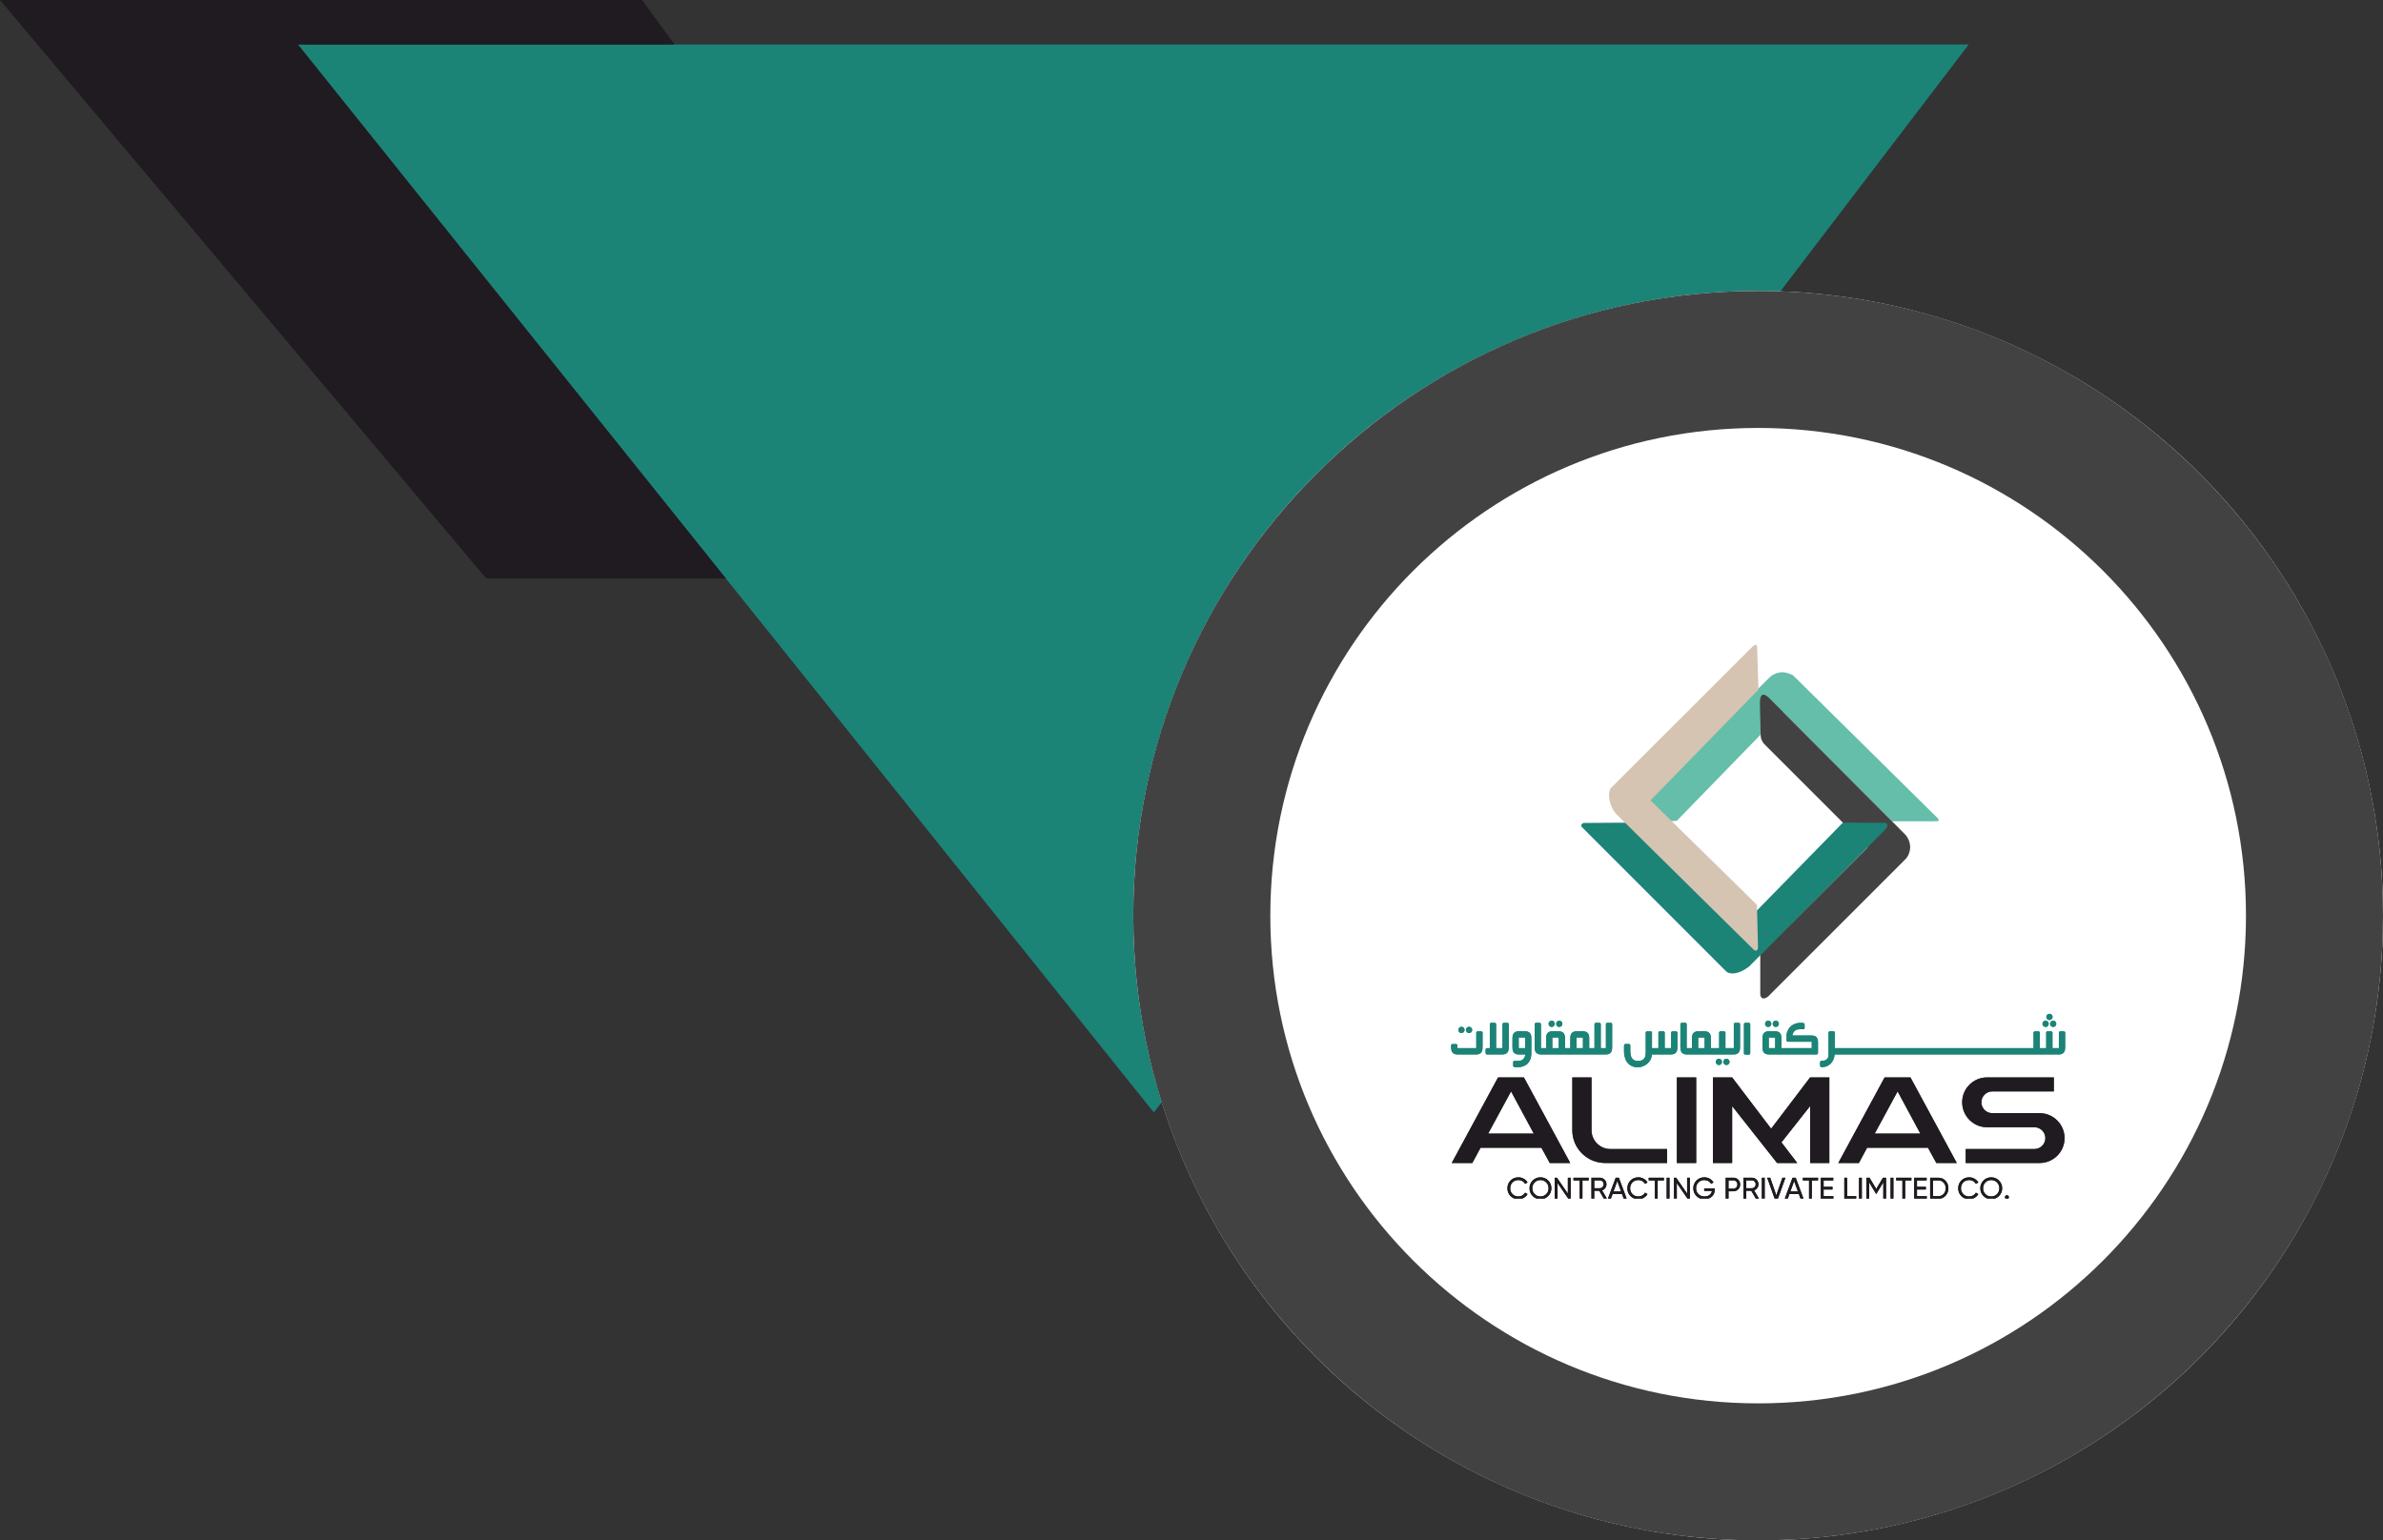 <svg xmlns="http://www.w3.org/2000/svg" width="696" height="450" viewBox="0 0 696 450" fill="none"><rect x="0" y="0" width="696" height="450" fill="#333333" stroke="none"/><path d="M575 13H87L337 325L575 13Z" fill="#1C8377"></path><path d="M187.5 0H0L142 169H212L87 13H197L187.5 0Z" fill="#1F1B20"></path><circle cx="513.5" cy="267.5" r="182.5" fill="white"></circle><path d="M696 267.5C696 368.292 614.292 450 513.5 450C412.708 450 331 368.292 331 267.5C331 166.708 412.708 85 513.5 85C614.292 85 696 166.708 696 267.5ZM371.02 267.5C371.02 346.189 434.811 409.98 513.5 409.98C592.189 409.98 655.98 346.189 655.98 267.5C655.98 188.811 592.189 125.02 513.5 125.02C434.811 125.02 371.02 188.811 371.02 267.5Z" fill="#434242"></path><g clip-path="url(#clip0_8936_11723)"><path fill-rule="evenodd" clip-rule="evenodd" d="M477.029 237.564L517.03 197.7C520.195 195.283 522.613 196.869 523.66 197.252L566.029 239.111C566.365 239.414 566.275 239.922 565.843 239.915L552.599 239.931L520.712 207.931L489.73 239.808L476.914 240.345C475.949 240.188 476.104 238.575 477.029 237.564L477.029 237.564Z" fill="#64BEA9"></path><path fill-rule="evenodd" clip-rule="evenodd" d="M514.024 206.18L514.235 214.561C514.192 215.913 514.823 216.928 515.42 217.506L545.486 247.572L514.119 278.85V290.565C514.443 292.567 516.264 291.464 516.959 290.565L556.599 250.925C557.571 249.928 558.952 246.987 556.599 243.944L516.645 203.849C515.43 202.733 513.857 201.823 514.024 206.18H514.024Z" fill="#434242"></path><path fill-rule="evenodd" clip-rule="evenodd" d="M550.629 242.333L510.823 282.392C507.67 284.825 505.067 284.667 504.195 283.817L462.006 241.606C461.431 241.008 462.259 240.407 462.689 240.412L475.047 240.336L507.091 272.179L538.241 240.326L550.579 240.389C551.446 240.541 551.465 241.402 550.629 242.333L550.629 242.333Z" fill="#1C8377"></path><path fill-rule="evenodd" clip-rule="evenodd" d="M512.006 277.245L471.89 237.655C469.426 234.525 469.738 230.961 470.515 230.202L511.754 189.003C512.477 188.218 513.244 188.131 513.194 189.014L513.595 201.47L482.065 233.822L513.149 264.334L513.446 276.545C513.515 277.571 512.913 278.232 512.005 277.245L512.006 277.245Z" fill="#D5C4B1"></path><path d="M437.534 314.754L424.003 339.756H430.027L432.42 335.303H450.201L452.636 339.756H458.619L445.088 314.754H437.534H437.534ZM434.647 331.172L441.332 318.838L447.975 331.172H434.647ZM459.22 314.754V330.184C459.22 335.464 463.512 339.756 468.792 339.756H486.9V335.672H470.316C467.304 335.672 464.833 333.195 464.833 330.184V314.754H459.22L459.22 314.754ZM495.407 339.756V314.754H489.757V339.756H495.407ZM534.29 314.754H528.677L517.295 329.731L505.907 314.754H500.294V339.756H505.907V323.13L519.028 339.756H524.926L520.307 333.731L528.677 323.13V339.756H534.29V314.754ZM550.434 314.754L536.903 339.756H542.928L545.321 335.303H563.102L565.537 339.756H571.519L557.988 314.754H550.434H550.434ZM547.547 331.172L554.232 318.838L560.876 331.172H547.547ZM581.871 325.195C580.139 325.195 578.698 323.79 578.698 322.017C578.698 320.284 580.139 318.838 581.871 318.838H599.86V314.754H580.347C576.341 314.754 573.085 318.01 573.085 322.016C573.085 326.017 576.341 329.314 580.347 329.314H594.205C595.943 329.314 597.384 330.719 597.384 332.493C597.384 334.226 595.943 335.672 594.205 335.672H574.115V339.756H595.735C599.741 339.756 602.997 336.5 602.997 332.493C602.997 328.493 599.741 325.195 595.735 325.195H581.871H581.871Z" fill="#434242"></path><path d="M425.653 306.212H431.172V301.689C431.172 301.586 431.211 301.494 431.291 301.415C431.37 301.336 431.464 301.296 431.573 301.296H432.621C432.729 301.296 432.824 301.336 432.9 301.415C432.977 301.494 433.016 301.586 433.016 301.689L433.008 306.012C433.008 306.373 432.969 306.678 432.89 306.934C432.808 307.189 432.692 307.398 432.537 307.563C432.384 307.727 432.192 307.848 431.965 307.925C431.741 308.003 431.48 308.04 431.188 308.04H425.653C425.361 308.04 425.1 308.003 424.874 307.925C424.647 307.848 424.457 307.727 424.302 307.563C424.149 307.398 424.03 307.189 423.951 306.934C423.873 306.678 423.833 306.373 423.833 306.012V305.393C423.833 305.29 423.87 305.2 423.944 305.124C424.017 305.048 424.11 305.008 424.218 305.008H425.269C425.377 305.008 425.466 305.048 425.54 305.124C425.617 305.2 425.653 305.29 425.653 305.393V306.212H425.653ZM429.984 300.88C429.984 301.001 429.958 301.12 429.91 301.233C429.86 301.346 429.795 301.444 429.71 301.528C429.623 301.61 429.526 301.676 429.415 301.723C429.304 301.773 429.186 301.797 429.057 301.797C428.933 301.797 428.817 301.773 428.707 301.723C428.596 301.675 428.501 301.61 428.42 301.528C428.34 301.444 428.277 301.346 428.227 301.233C428.177 301.12 428.153 301.001 428.153 300.88C428.153 300.756 428.177 300.638 428.227 300.524C428.277 300.411 428.34 300.314 428.42 300.23C428.501 300.148 428.596 300.082 428.707 300.034C428.817 299.984 428.933 299.961 429.057 299.961C429.186 299.961 429.304 299.984 429.415 300.034C429.526 300.082 429.623 300.148 429.71 300.23C429.795 300.314 429.86 300.411 429.91 300.524C429.958 300.638 429.984 300.756 429.984 300.88ZM427.761 300.88C427.761 301.001 427.737 301.12 427.687 301.233C427.637 301.346 427.574 301.444 427.489 301.528C427.408 301.61 427.31 301.676 427.2 301.723C427.089 301.773 426.971 301.797 426.841 301.797C426.718 301.797 426.602 301.773 426.491 301.723C426.381 301.675 426.283 301.61 426.201 301.528C426.12 301.444 426.054 301.346 426.004 301.233C425.956 301.12 425.93 301.001 425.93 300.88C425.93 300.756 425.957 300.638 426.004 300.524C426.054 300.411 426.12 300.314 426.201 300.23C426.283 300.148 426.381 300.082 426.491 300.034C426.602 299.984 426.718 299.961 426.841 299.961C426.971 299.961 427.089 299.984 427.2 300.034C427.31 300.082 427.408 300.148 427.489 300.23C427.574 300.314 427.637 300.411 427.687 300.524C427.737 300.638 427.761 300.756 427.761 300.88ZM438.827 306.212V299.212C438.827 299.105 438.864 299.012 438.938 298.933C439.014 298.857 439.106 298.817 439.22 298.817H440.271C440.379 298.817 440.471 298.857 440.548 298.933C440.626 299.012 440.663 299.105 440.663 299.212V306.012C440.653 306.731 440.495 307.25 440.187 307.566C439.876 307.882 439.428 308.04 438.835 308.04H434.289C434.186 308.04 434.096 308.003 434.015 307.924C433.935 307.848 433.896 307.755 433.896 307.648V306.597C433.896 306.494 433.935 306.404 434.015 306.328C434.096 306.251 434.186 306.212 434.289 306.212H435.132V299.212C435.132 299.104 435.168 299.012 435.247 298.933C435.324 298.857 435.416 298.817 435.524 298.817H436.567C436.675 298.817 436.767 298.857 436.847 298.933C436.928 299.012 436.968 299.104 436.968 299.212V306.212H438.827L438.827 306.212ZM442.379 311.747C442.26 311.736 442.157 311.694 442.073 311.623C441.989 311.549 441.947 311.459 441.947 311.351V310.311C441.947 310.203 441.983 310.108 442.062 310.029C442.139 309.947 442.231 309.908 442.339 309.908H442.524C442.587 309.908 442.653 309.913 442.726 309.924C442.808 309.929 442.89 309.932 442.971 309.932H443.227C443.474 309.932 443.719 309.91 443.965 309.871C444.209 309.829 444.436 309.742 444.644 309.607C444.852 309.473 445.034 309.283 445.187 309.036C445.342 308.788 445.456 308.456 445.527 308.04H443.567C443.274 308.04 443.013 308.003 442.787 307.924C442.561 307.848 442.371 307.727 442.215 307.563C442.062 307.398 441.944 307.189 441.865 306.934C441.786 306.678 441.746 306.373 441.746 306.012V303.303C441.746 302.587 441.902 302.071 442.213 301.755C442.524 301.438 442.974 301.28 443.567 301.28H445.442C446.027 301.28 446.48 301.436 446.799 301.752C447.11 302.065 447.263 302.571 447.263 303.272V303.303C447.263 304.049 447.263 304.792 447.26 305.532C447.258 306.272 447.255 307.018 447.255 307.763C447.255 308.412 447.157 308.986 446.962 309.484C446.767 309.984 446.491 310.403 446.138 310.745C445.782 311.088 445.35 311.346 444.844 311.522C444.336 311.696 443.769 311.783 443.143 311.783C443.024 311.783 442.903 311.781 442.779 311.776C442.655 311.77 442.524 311.76 442.386 311.746H442.379V311.747ZM443.567 306.212H445.434V303.101H443.567V306.212ZM450.058 306.212H450.854V308.04H450.058C449.766 308.04 449.505 308.003 449.278 307.924C449.051 307.848 448.862 307.727 448.704 307.563C448.548 307.398 448.43 307.189 448.348 306.934C448.269 306.678 448.23 306.373 448.23 306.012V299.212C448.23 299.105 448.269 299.012 448.346 298.933C448.422 298.857 448.514 298.817 448.622 298.817H449.665C449.773 298.817 449.866 298.857 449.942 298.933C450.021 299.012 450.058 299.105 450.058 299.212V306.212H450.058ZM457.089 306.212H457.914V308.04H450.753V306.212H451.562V303.304C451.562 302.587 451.72 302.071 452.034 301.755C452.347 301.439 452.798 301.281 453.385 301.281H455.261C455.851 301.281 456.304 301.439 456.617 301.755C456.931 302.071 457.089 302.587 457.089 303.304V306.212ZM455.261 306.212L455.253 303.101H453.385V306.212H455.261ZM454.109 299.097C454.109 299.22 454.086 299.339 454.036 299.452C453.988 299.566 453.922 299.663 453.838 299.744C453.757 299.826 453.662 299.892 453.551 299.942C453.44 299.989 453.322 300.013 453.198 300.013C453.074 300.013 452.958 299.989 452.848 299.942C452.737 299.892 452.639 299.826 452.558 299.744C452.476 299.663 452.411 299.566 452.36 299.452C452.313 299.339 452.289 299.22 452.289 299.097C452.289 298.973 452.313 298.854 452.36 298.741C452.411 298.628 452.476 298.53 452.558 298.449C452.639 298.364 452.737 298.301 452.848 298.251C452.958 298.201 453.074 298.177 453.198 298.177C453.322 298.177 453.44 298.201 453.551 298.251C453.662 298.301 453.756 298.364 453.838 298.449C453.922 298.53 453.988 298.628 454.036 298.741C454.086 298.854 454.109 298.973 454.109 299.097ZM456.333 299.097C456.333 299.22 456.306 299.339 456.259 299.452C456.209 299.566 456.143 299.663 456.062 299.744C455.98 299.826 455.883 299.892 455.769 299.942C455.656 299.989 455.538 300.013 455.414 300.013C455.29 300.013 455.174 299.989 455.063 299.942C454.952 299.892 454.855 299.826 454.773 299.744C454.692 299.663 454.626 299.566 454.576 299.452C454.528 299.339 454.502 299.22 454.502 299.097C454.502 298.973 454.528 298.854 454.576 298.741C454.626 298.628 454.692 298.53 454.773 298.449C454.855 298.364 454.952 298.301 455.063 298.251C455.174 298.201 455.29 298.177 455.414 298.177C455.538 298.177 455.656 298.201 455.769 298.251C455.883 298.301 455.98 298.364 456.062 298.449C456.143 298.53 456.209 298.628 456.259 298.741C456.307 298.854 456.333 298.973 456.333 299.097ZM462.328 306.212L462.32 303.101H460.453V306.212H462.328ZM464.159 306.212H464.976V308.04H457.821V306.212H458.633V303.304C458.633 302.587 458.788 302.071 459.104 301.755C459.417 301.439 459.868 301.281 460.453 301.281H462.328C462.916 301.281 463.366 301.439 463.682 301.755C463.999 302.071 464.159 302.587 464.159 303.304V306.212ZM465.7 306.212V299.212C465.7 299.105 465.74 299.012 465.816 298.933C465.893 298.857 465.988 298.817 466.096 298.817H467.144C467.247 298.817 467.339 298.857 467.418 298.933C467.497 299.012 467.536 299.105 467.536 299.212V306.212H468.316V308.04H464.905V306.212H465.7ZM469.035 306.212V299.212C469.035 299.105 469.075 299.012 469.151 298.933C469.23 298.857 469.323 298.817 469.431 298.817H470.479C470.587 298.817 470.676 298.857 470.75 298.933C470.821 299.012 470.858 299.105 470.858 299.212V306.012C470.858 306.373 470.819 306.678 470.737 306.934C470.658 307.189 470.542 307.398 470.387 307.563C470.231 307.727 470.042 307.848 469.815 307.924C469.589 308.003 469.331 308.04 469.036 308.04H468.24V306.212H469.036H469.035ZM486.211 306.212H488.079V301.689C488.079 301.586 488.119 301.494 488.197 301.415C488.277 301.336 488.369 301.296 488.471 301.296H489.52C489.631 301.296 489.723 301.336 489.802 301.415C489.884 301.494 489.923 301.586 489.923 301.689V306.012C489.923 306.373 489.881 306.678 489.799 306.934C489.718 307.189 489.596 307.398 489.441 307.563C489.283 307.727 489.091 307.848 488.861 307.925C488.633 308.003 488.372 308.04 488.079 308.04H482.476C482.449 308.57 482.321 309.065 482.086 309.523C481.852 309.982 481.543 310.377 481.159 310.714C480.777 311.052 480.337 311.317 479.839 311.515C479.344 311.71 478.819 311.807 478.269 311.807C477.555 311.781 476.943 311.633 476.441 311.359C475.935 311.088 475.524 310.73 475.208 310.287C474.892 309.845 474.665 309.333 474.525 308.759C474.391 308.225 474.325 307.658 474.325 307.06V306.699C474.325 306.597 474.325 306.447 474.328 306.251C474.331 306.054 474.333 305.769 474.333 305.393C474.333 305.285 474.37 305.192 474.444 305.116C474.52 305.04 474.61 305 474.718 305H475.769C475.877 305 475.969 305.04 476.045 305.116C476.125 305.192 476.162 305.285 476.162 305.393V306.915C476.162 307.137 476.169 307.363 476.185 307.6C476.201 307.837 476.235 308.069 476.291 308.295C476.343 308.522 476.422 308.736 476.525 308.941C476.628 309.144 476.765 309.32 476.938 309.473C477.11 309.623 477.323 309.745 477.574 309.832C477.827 309.918 478.127 309.963 478.477 309.963C478.946 309.958 479.323 309.879 479.613 309.724C479.9 309.568 480.123 309.373 480.279 309.133C480.437 308.893 480.54 308.627 480.592 308.338C480.642 308.048 480.669 307.763 480.669 307.484L480.661 301.689C480.661 301.586 480.698 301.494 480.774 301.414C480.848 301.336 480.94 301.296 481.048 301.296H482.112C482.215 301.296 482.305 301.333 482.384 301.412C482.455 301.488 482.492 301.575 482.492 301.673V306.212H484.373V301.689C484.373 301.586 484.412 301.494 484.489 301.414C484.568 301.336 484.66 301.296 484.768 301.296H485.816C485.925 301.296 486.016 301.336 486.096 301.414C486.172 301.494 486.212 301.586 486.212 301.689V306.212L486.211 306.212ZM492.623 306.212H493.419V308.04H492.623C492.331 308.04 492.07 308.003 491.844 307.924C491.617 307.848 491.427 307.727 491.269 307.563C491.114 307.398 490.995 307.189 490.914 306.934C490.835 306.678 490.795 306.373 490.795 306.012V299.212C490.795 299.105 490.835 299.012 490.911 298.933C490.987 298.857 491.08 298.817 491.188 298.817H492.231C492.339 298.817 492.431 298.857 492.508 298.933C492.586 299.012 492.623 299.105 492.623 299.212V306.212H492.623ZM497.863 306.212L497.855 303.101H495.988V306.212H497.863ZM499.694 306.212H500.511V308.04H493.356V306.212H494.167V303.304C494.167 302.587 494.323 302.071 494.639 301.755C494.952 301.439 495.403 301.281 495.988 301.281H497.863C498.451 301.281 498.901 301.439 499.217 301.755C499.533 302.071 499.694 302.587 499.694 303.304V306.212ZM502.942 310.211C502.942 310.337 502.916 310.458 502.868 310.569C502.818 310.68 502.753 310.777 502.671 310.862C502.589 310.946 502.492 311.014 502.381 311.062C502.271 311.112 502.155 311.135 502.031 311.135C501.907 311.135 501.791 311.112 501.68 311.062C501.57 311.014 501.472 310.946 501.391 310.862C501.309 310.777 501.243 310.68 501.193 310.569C501.146 310.458 501.119 310.337 501.119 310.211C501.119 310.087 501.146 309.969 501.193 309.858C501.243 309.747 501.309 309.652 501.391 309.568C501.472 309.487 501.57 309.42 501.68 309.373C501.791 309.323 501.907 309.3 502.031 309.3C502.155 309.3 502.271 309.323 502.381 309.373C502.492 309.421 502.589 309.487 502.671 309.568C502.753 309.652 502.818 309.747 502.868 309.858C502.916 309.969 502.942 310.087 502.942 310.211ZM505.15 310.211C505.15 310.337 505.123 310.458 505.076 310.569C505.026 310.68 504.96 310.777 504.879 310.862C504.797 310.946 504.7 311.014 504.589 311.062C504.478 311.112 504.36 311.135 504.231 311.135C504.107 311.135 503.991 311.112 503.88 311.062C503.769 311.014 503.672 310.946 503.59 310.862C503.509 310.777 503.443 310.68 503.393 310.569C503.345 310.458 503.319 310.337 503.319 310.211C503.319 310.087 503.345 309.969 503.393 309.858C503.443 309.747 503.509 309.652 503.59 309.568C503.672 309.487 503.769 309.42 503.88 309.373C503.991 309.323 504.107 309.3 504.231 309.3C504.36 309.3 504.478 309.323 504.589 309.373C504.7 309.421 504.797 309.487 504.879 309.568C504.96 309.652 505.026 309.747 505.076 309.858C505.124 309.969 505.15 310.087 505.15 310.211ZM503.946 306.212H505.711V308.04H500.432V306.212H502.107V301.689C502.107 301.586 502.147 301.494 502.223 301.415C502.299 301.336 502.397 301.296 502.511 301.296H503.551C503.659 301.296 503.751 301.336 503.83 301.415C503.906 301.494 503.946 301.586 503.946 301.689V306.212H503.946ZM506.391 306.212V299.212C506.391 299.105 506.43 299.012 506.507 298.933C506.585 298.857 506.678 298.817 506.786 298.817H507.834C507.942 298.817 508.032 298.857 508.106 298.933C508.177 299.012 508.213 299.105 508.213 299.212V306.012C508.213 306.373 508.174 306.678 508.092 306.934C508.014 307.189 507.897 307.398 507.742 307.563C507.587 307.727 507.397 307.848 507.17 307.924C506.944 308.003 506.686 308.04 506.391 308.04H505.595V306.212H506.391H506.391ZM509.357 299.212C509.357 299.105 509.394 299.012 509.473 298.933C509.549 298.857 509.642 298.817 509.75 298.817H510.798C510.903 298.817 510.993 298.857 511.07 298.933C511.146 299.012 511.185 299.105 511.185 299.212V307.7C511.185 307.808 511.146 307.9 511.07 307.974C510.993 308.051 510.903 308.088 510.798 308.088H509.75C509.642 308.088 509.549 308.051 509.473 307.974C509.394 307.901 509.357 307.808 509.357 307.7V299.212ZM520.302 306.212H521.159V308.04H516.604C516.312 308.04 516.051 308.003 515.824 307.924C515.598 307.848 515.408 307.727 515.25 307.563C515.094 307.398 514.976 307.189 514.894 306.934C514.815 306.678 514.775 306.373 514.775 306.012V303.303C514.775 302.587 514.934 302.071 515.25 301.755C515.566 301.438 516.019 301.28 516.604 301.28H518.479C519.067 301.28 519.515 301.438 519.826 301.755C520.139 302.07 520.297 302.587 520.302 303.303V306.212V306.212ZM518.471 306.212V303.101H516.604V306.212H518.471ZM517.347 299.097C517.347 299.22 517.32 299.339 517.273 299.452C517.223 299.566 517.157 299.663 517.073 299.744C516.986 299.826 516.889 299.892 516.778 299.942C516.667 299.989 516.549 300.013 516.42 300.013C516.296 300.013 516.18 299.989 516.069 299.942C515.958 299.892 515.861 299.826 515.78 299.744C515.698 299.663 515.632 299.566 515.582 299.452C515.534 299.339 515.508 299.22 515.508 299.097C515.508 298.973 515.534 298.854 515.582 298.741C515.632 298.628 515.698 298.53 515.78 298.449C515.861 298.364 515.958 298.301 516.069 298.251C516.18 298.201 516.296 298.177 516.42 298.177C516.549 298.177 516.667 298.201 516.778 298.251C516.889 298.301 516.986 298.364 517.073 298.449C517.157 298.53 517.223 298.628 517.273 298.741C517.321 298.854 517.347 298.973 517.347 299.097ZM519.56 299.097C519.56 299.22 519.536 299.339 519.489 299.452C519.438 299.566 519.372 299.663 519.291 299.744C519.209 299.826 519.109 299.892 518.996 299.942C518.885 299.989 518.767 300.013 518.643 300.013C518.519 300.013 518.401 299.989 518.29 299.942C518.179 299.892 518.085 299.826 518.003 299.744C517.919 299.663 517.852 299.566 517.805 299.452C517.755 299.339 517.732 299.22 517.732 299.097C517.732 298.973 517.755 298.854 517.805 298.741C517.853 298.628 517.919 298.53 518.003 298.449C518.084 298.364 518.179 298.301 518.29 298.251C518.401 298.201 518.519 298.177 518.643 298.177C518.767 298.177 518.885 298.201 518.996 298.251C519.109 298.301 519.209 298.364 519.291 298.449C519.372 298.53 519.439 298.628 519.489 298.741C519.536 298.854 519.56 298.973 519.56 299.097ZM529.154 306.212V304.336H522.191C522.083 304.336 521.991 304.299 521.915 304.226C521.835 304.149 521.799 304.06 521.799 303.952V302.205C521.88 301.696 522.036 301.233 522.262 300.817C522.489 300.401 522.776 300.045 523.129 299.747C523.482 299.452 523.888 299.223 524.349 299.057C524.81 298.893 525.313 298.809 525.858 298.809C526.095 298.809 526.351 298.825 526.63 298.857C526.749 298.867 526.851 298.91 526.938 298.981C527.025 299.052 527.07 299.142 527.07 299.249V300.3C527.07 300.408 527.03 300.501 526.954 300.575C526.878 300.648 526.782 300.685 526.675 300.685C526.538 300.685 526.387 300.683 526.227 300.677C526.069 300.672 525.916 300.669 525.774 300.669C525.531 300.669 525.292 300.69 525.052 300.732C524.812 300.772 524.588 300.859 524.383 300.988C524.177 301.114 523.993 301.301 523.832 301.544C523.669 301.784 523.548 302.108 523.466 302.516H529.153C529.452 302.516 529.715 302.553 529.941 302.627C530.168 302.7 530.357 302.819 530.51 302.982C530.666 303.143 530.782 303.354 530.863 303.612C530.942 303.867 530.982 304.178 530.982 304.536L530.974 307.648C530.974 307.756 530.937 307.848 530.858 307.925C530.782 308.003 530.689 308.04 530.581 308.04H521.095V306.212H529.153L529.154 306.212ZM532.273 309.908C532.484 309.892 532.684 309.86 532.879 309.808C533.071 309.758 533.248 309.676 533.405 309.568C533.567 309.46 533.703 309.318 533.814 309.136C533.927 308.957 534.009 308.731 534.054 308.459V301.673C534.054 301.565 534.091 301.473 534.162 301.396C534.236 301.32 534.328 301.281 534.441 301.281H535.497C535.605 301.281 535.697 301.32 535.771 301.396C535.848 301.473 535.884 301.565 535.884 301.673L535.861 306.212H536.601V308.04H535.853C535.792 308.57 535.674 309.046 535.502 309.468C535.329 309.89 535.107 310.256 534.839 310.564C534.567 310.875 534.251 311.125 533.888 311.317C533.527 311.51 533.126 311.644 532.689 311.715L532.681 311.723C532.599 311.734 532.52 311.742 532.447 311.749C532.37 311.757 532.294 311.76 532.218 311.76H532.141C532.104 311.76 532.065 311.755 532.025 311.747C531.907 311.736 531.804 311.694 531.72 311.623C531.636 311.549 531.593 311.46 531.593 311.352V310.311C531.593 310.203 531.63 310.109 531.709 310.029C531.786 309.947 531.878 309.908 531.986 309.908H532.273L532.273 309.908ZM536.562 306.212H540.329H540.381H544.096H544.148H547.863H547.915H551.63H551.682H555.397H555.449H559.164H559.216H562.931H562.983H566.698H566.75H570.465H570.518H574.232H574.284H577.999H578.052H581.766H581.818H585.533H585.586H589.3H589.353H593.051H593.119H593.939V301.689C593.939 301.586 593.975 301.494 594.047 301.415C594.12 301.336 594.208 301.296 594.31 301.296H595.366C595.474 301.296 595.566 301.336 595.646 301.415C595.722 301.494 595.762 301.586 595.762 301.689V306.212H597.629V301.689C597.629 301.586 597.666 301.494 597.745 301.415C597.822 301.336 597.914 301.296 598.022 301.296H599.065C599.173 301.296 599.265 301.336 599.347 301.415C599.426 301.494 599.465 301.586 599.465 301.689V306.212H601.334V301.689C601.334 301.586 601.373 301.494 601.449 301.415C601.526 301.336 601.618 301.296 601.726 301.296H602.777C602.88 301.296 602.972 301.336 603.051 301.415C603.13 301.494 603.169 301.586 603.169 301.689V306.012C603.169 306.373 603.13 306.678 603.051 306.934C602.972 307.189 602.854 307.398 602.695 307.563C602.537 307.727 602.345 307.848 602.116 307.925C601.886 308.003 601.626 308.04 601.334 308.04H593.12H593.051H589.353H589.3H585.586H585.533H581.819H581.766H578.052H577.999H574.285H574.232H570.518H570.465H566.751H566.698H562.984H562.931H559.217H559.164H555.45H555.397H551.683H551.63H547.916H547.863H544.149H544.096H540.382H540.329H536.562V306.212L536.562 306.212ZM600.584 299.097C600.584 299.22 600.558 299.339 600.51 299.452C600.46 299.566 600.394 299.663 600.313 299.744C600.231 299.826 600.134 299.892 600.023 299.942C599.913 299.989 599.797 300.013 599.673 300.013C599.549 300.013 599.431 299.989 599.317 299.942C599.204 299.892 599.107 299.826 599.025 299.744C598.943 299.663 598.877 299.566 598.827 299.452C598.78 299.339 598.753 299.22 598.753 299.097C598.753 298.973 598.78 298.854 598.827 298.741C598.877 298.628 598.943 298.53 599.025 298.449C599.107 298.364 599.204 298.301 599.317 298.251C599.431 298.201 599.549 298.177 599.673 298.177C599.797 298.177 599.913 298.201 600.023 298.251C600.134 298.301 600.231 298.364 600.313 298.449C600.394 298.53 600.46 298.628 600.51 298.741C600.558 298.854 600.584 298.973 600.584 299.097ZM598.368 299.097C598.368 299.22 598.345 299.339 598.295 299.452C598.248 299.566 598.181 299.663 598.098 299.744C598.016 299.826 597.918 299.892 597.805 299.942C597.692 299.989 597.573 300.013 597.449 300.013C597.326 300.013 597.21 299.989 597.099 299.942C596.988 299.892 596.891 299.826 596.809 299.744C596.728 299.663 596.662 299.566 596.612 299.452C596.564 299.339 596.541 299.22 596.541 299.097C596.541 298.973 596.564 298.854 596.612 298.741C596.662 298.628 596.728 298.53 596.809 298.449C596.891 298.364 596.988 298.301 597.099 298.251C597.21 298.201 597.326 298.177 597.449 298.177C597.573 298.177 597.692 298.201 597.805 298.251C597.918 298.301 598.016 298.364 598.098 298.449C598.181 298.53 598.248 298.628 598.295 298.741C598.345 298.854 598.368 298.973 598.368 299.097ZM599.496 297.073C599.496 297.197 599.47 297.316 599.422 297.429C599.372 297.542 599.306 297.64 599.225 297.721C599.143 297.805 599.045 297.869 598.935 297.919C598.825 297.969 598.708 297.992 598.585 297.992C598.461 297.992 598.343 297.969 598.229 297.919C598.116 297.869 598.018 297.805 597.937 297.721C597.855 297.64 597.789 297.542 597.739 297.429C597.692 297.316 597.665 297.197 597.665 297.073C597.665 296.949 597.692 296.834 597.739 296.723C597.789 296.612 597.855 296.515 597.937 296.433C598.018 296.352 598.116 296.286 598.229 296.236C598.343 296.188 598.461 296.162 598.585 296.162C598.708 296.162 598.825 296.188 598.935 296.236C599.045 296.286 599.143 296.352 599.225 296.433C599.306 296.515 599.372 296.612 599.422 296.723C599.47 296.834 599.496 296.949 599.496 297.073Z" fill="#1C8377"></path><path d="M443.493 350.335C442.56 350.335 441.79 350.028 441.183 349.411C440.576 348.795 440.272 348.039 440.272 347.141C440.272 346.244 440.576 345.487 441.183 344.871C441.79 344.255 442.56 343.947 443.493 343.947C444.056 343.947 444.574 344.082 445.046 344.352C445.518 344.622 445.886 344.986 446.15 345.443L445.438 345.857C445.262 345.517 444.999 345.245 444.65 345.043C444.301 344.84 443.915 344.739 443.493 344.739C442.783 344.739 442.204 344.968 441.755 345.425C441.306 345.883 441.082 346.455 441.082 347.142C441.082 347.822 441.306 348.391 441.755 348.848C442.204 349.306 442.783 349.535 443.493 349.535C443.915 349.535 444.301 349.433 444.65 349.231C444.999 349.029 445.262 348.76 445.438 348.426L446.15 348.831C445.892 349.288 445.526 349.654 445.051 349.927C444.575 350.199 444.056 350.335 443.493 350.335V350.335ZM452.182 349.403C451.564 350.024 450.808 350.335 449.917 350.335C449.025 350.335 448.271 350.024 447.655 349.403C447.039 348.781 446.731 348.027 446.731 347.141C446.731 346.249 447.039 345.494 447.655 344.875C448.271 344.257 449.025 343.947 449.917 343.947C450.808 343.947 451.564 344.257 452.182 344.875C452.801 345.495 453.111 346.249 453.111 347.141C453.111 348.027 452.801 348.781 452.182 349.403ZM448.223 348.844C448.678 349.304 449.242 349.535 449.916 349.535C450.591 349.535 451.155 349.304 451.61 348.844C452.065 348.383 452.292 347.816 452.292 347.141C452.292 346.461 452.065 345.89 451.61 345.43C451.155 344.97 450.591 344.739 449.916 344.739C449.242 344.739 448.678 344.97 448.223 345.43C447.768 345.89 447.541 346.461 447.541 347.141C447.541 347.816 447.768 348.383 448.223 348.844ZM457.924 344.061H458.742V350.221H458.082L454.915 345.619V350.221H454.096V344.061H454.73L457.924 348.687V344.061ZM464.004 344.061V344.836H462.183V350.221H461.373V344.836H459.561V344.061H464.004H464.004ZM468.466 350.221L467.086 347.863H465.633V350.221H464.814V344.061H467.278C467.806 344.061 468.257 344.248 468.633 344.62C469.008 344.993 469.196 345.443 469.196 345.971C469.196 346.37 469.077 346.733 468.84 347.062C468.602 347.391 468.296 347.622 467.92 347.757L469.372 350.221H468.466ZM465.632 344.827V347.124H467.278C467.583 347.124 467.842 347.011 468.056 346.785C468.271 346.559 468.377 346.288 468.377 345.971C468.377 345.654 468.271 345.384 468.056 345.162C467.842 344.939 467.583 344.827 467.278 344.827H465.632ZM474.247 350.221L473.744 348.84H470.975L470.472 350.221H469.601L471.898 344.061H472.821L475.118 350.221H474.247ZM471.254 348.074H473.465L472.36 345.034L471.254 348.074H471.254ZM478.523 350.335C477.59 350.335 476.821 350.028 476.214 349.411C475.606 348.795 475.303 348.039 475.303 347.141C475.303 346.244 475.606 345.487 476.214 344.871C476.821 344.255 477.59 343.947 478.523 343.947C479.086 343.947 479.604 344.082 480.076 344.352C480.549 344.622 480.917 344.986 481.181 345.443L480.468 345.857C480.292 345.517 480.029 345.245 479.68 345.043C479.331 344.84 478.945 344.739 478.523 344.739C477.813 344.739 477.234 344.968 476.785 345.425C476.337 345.883 476.112 346.455 476.112 347.142C476.112 347.822 476.337 348.391 476.785 348.848C477.234 349.306 477.813 349.535 478.523 349.535C478.945 349.535 479.331 349.433 479.68 349.231C480.029 349.029 480.292 348.76 480.468 348.426L481.181 348.831C480.923 349.288 480.556 349.654 480.081 349.927C479.605 350.199 479.087 350.335 478.523 350.335V350.335ZM485.976 344.061V344.836H484.155V350.221H483.345V344.836H481.533V344.061H485.976H485.976ZM486.786 344.061H487.604V350.221H486.786V344.061ZM492.752 344.061H493.57V350.221H492.91L489.743 345.619V350.221H488.924V344.061H489.558L492.752 348.687V344.061ZM500.83 347.168V347.537C500.83 348.341 500.554 349.008 500.002 349.539C499.451 350.07 498.721 350.335 497.812 350.335C496.873 350.335 496.097 350.026 495.484 349.407C494.871 348.788 494.565 348.033 494.565 347.141C494.565 346.249 494.871 345.494 495.484 344.875C496.097 344.257 496.867 343.947 497.794 343.947C498.363 343.947 498.885 344.084 499.36 344.356C499.835 344.629 500.202 344.988 500.46 345.434L499.756 345.848C499.58 345.513 499.315 345.245 498.96 345.043C498.605 344.84 498.214 344.739 497.785 344.739C497.081 344.739 496.503 344.97 496.052 345.43C495.6 345.89 495.374 346.461 495.374 347.141C495.374 347.822 495.601 348.391 496.056 348.848C496.511 349.306 497.099 349.535 497.82 349.535C498.437 349.535 498.935 349.384 499.316 349.082C499.698 348.78 499.929 348.388 500.011 347.907H497.75V347.168H500.83ZM506.259 344.061C506.828 344.061 507.302 344.251 507.68 344.629C508.058 345.007 508.247 345.478 508.247 346.041C508.247 346.599 508.058 347.068 507.68 347.449C507.302 347.83 506.828 348.021 506.259 348.021H504.842V350.221H504.024V344.061H506.259ZM506.259 347.256C506.599 347.256 506.881 347.139 507.104 346.908C507.327 346.676 507.438 346.387 507.438 346.041C507.438 345.689 507.327 345.399 507.104 345.17C506.881 344.941 506.599 344.827 506.259 344.827H504.842V347.256H506.259ZM512.867 350.221L511.487 347.862H510.034V350.221H509.215V344.061H511.679C512.207 344.061 512.659 344.248 513.034 344.62C513.41 344.993 513.598 345.443 513.598 345.97C513.598 346.37 513.479 346.733 513.241 347.062C513.003 347.39 512.697 347.622 512.321 347.757L513.773 350.221H512.867ZM510.034 344.827V347.124H511.679C511.984 347.124 512.244 347.011 512.458 346.785C512.672 346.559 512.779 346.288 512.779 345.971C512.779 345.654 512.672 345.384 512.458 345.161C512.244 344.938 511.984 344.827 511.679 344.827H510.034ZM514.592 344.061H515.41V350.221H514.592V344.061ZM518.34 350.221L516.141 344.061H517.02L518.808 349.197L520.584 344.061H521.473L519.265 350.221H518.34ZM525.899 350.221L525.396 348.84H522.627L522.124 350.221H521.253L523.55 344.061H524.473L526.77 350.221H525.899ZM522.906 348.074H525.117L524.012 345.034L522.906 348.074H522.906ZM530.994 344.062V344.836H529.173V350.221H528.363V344.836H526.55V344.062H530.994H530.994ZM532.622 349.446H535.481V350.221H531.804V344.061H535.438V344.836H532.622V346.727H535.218V347.493H532.622V349.446V349.446ZM539.486 349.446H542.143V350.221H538.667V344.061H539.486V349.446V349.446ZM542.961 344.062H543.78V350.221H542.961V344.062ZM550.863 344.062V350.221H550.054V345.408L548.039 348.761L547.939 348.758L545.918 345.403V350.221H545.099V344.062H546.023L547.994 347.332L549.95 344.062H550.863H550.863ZM552.183 344.062H553.002V350.221H552.183V344.062ZM558.263 344.062V344.836H556.442V350.221H555.632V344.836H553.82V344.062H558.263H558.263ZM559.892 349.446H562.751V350.221H559.073V344.061H562.708V344.836H559.892V346.727H562.488V347.493H559.892V349.446V349.446ZM566.139 344.062C566.978 344.062 567.675 344.359 568.229 344.955C568.783 345.55 569.06 346.279 569.06 347.141C569.06 348.004 568.783 348.732 568.229 349.328C567.675 349.923 566.978 350.221 566.139 350.221H563.737V344.061H566.139V344.062ZM566.139 349.446C566.767 349.446 567.28 349.227 567.679 348.787C568.078 348.347 568.278 347.798 568.278 347.141C568.278 346.484 568.078 345.936 567.679 345.496C567.28 345.056 566.767 344.836 566.139 344.836H564.556V349.446H566.139ZM575.149 350.335C574.216 350.335 573.446 350.028 572.84 349.411C572.232 348.795 571.929 348.039 571.929 347.141C571.929 346.244 572.232 345.487 572.84 344.871C573.446 344.255 574.216 343.947 575.149 343.947C575.713 343.947 576.23 344.082 576.703 344.352C577.175 344.622 577.543 344.986 577.807 345.443L577.094 345.857C576.918 345.517 576.655 345.245 576.306 345.043C575.957 344.84 575.572 344.739 575.149 344.739C574.439 344.739 573.86 344.968 573.411 345.425C572.963 345.883 572.738 346.455 572.738 347.142C572.738 347.822 572.963 348.391 573.411 348.848C573.86 349.306 574.439 349.535 575.149 349.535C575.572 349.535 575.957 349.433 576.306 349.231C576.655 349.029 576.918 348.76 577.094 348.426L577.807 348.831C577.549 349.288 577.182 349.654 576.707 349.927C576.232 350.199 575.713 350.335 575.149 350.335V350.335ZM583.839 349.403C583.22 350.024 582.464 350.335 581.573 350.335C580.681 350.335 579.927 350.024 579.311 349.403C578.696 348.781 578.388 348.027 578.388 347.141C578.388 346.249 578.696 345.494 579.311 344.875C579.927 344.257 580.681 343.947 581.573 343.947C582.464 343.947 583.22 344.257 583.839 344.875C584.458 345.495 584.767 346.249 584.767 347.141C584.767 348.027 584.458 348.781 583.839 349.403ZM579.879 348.844C580.334 349.304 580.898 349.535 581.573 349.535C582.247 349.535 582.812 349.304 583.267 348.844C583.721 348.383 583.948 347.816 583.948 347.141C583.948 346.461 583.721 345.89 583.267 345.43C582.812 344.97 582.247 344.739 581.573 344.739C580.898 344.739 580.334 344.97 579.879 345.43C579.424 345.89 579.197 346.461 579.197 347.141C579.197 347.816 579.424 348.383 579.879 348.844ZM586.157 350.318C585.999 350.318 585.864 350.262 585.752 350.151C585.641 350.039 585.585 349.904 585.585 349.745C585.585 349.587 585.641 349.452 585.752 349.341C585.864 349.229 585.999 349.174 586.157 349.174C586.321 349.174 586.458 349.229 586.566 349.341C586.675 349.452 586.729 349.587 586.729 349.745C586.729 349.904 586.675 350.039 586.566 350.151C586.458 350.262 586.321 350.318 586.157 350.318Z" fill="#1F1B20"></path><path d="M425.653 306.212H431.172V301.689C431.172 301.586 431.211 301.494 431.291 301.415C431.37 301.336 431.464 301.296 431.573 301.296H432.621C432.729 301.296 432.824 301.336 432.9 301.415C432.977 301.494 433.016 301.586 433.016 301.689L433.008 306.012C433.008 306.373 432.969 306.678 432.89 306.934C432.808 307.189 432.692 307.398 432.537 307.563C432.384 307.727 432.192 307.848 431.965 307.925C431.741 308.003 431.48 308.04 431.188 308.04H425.653C425.361 308.04 425.1 308.003 424.874 307.925C424.647 307.848 424.457 307.727 424.302 307.563C424.149 307.398 424.03 307.189 423.951 306.934C423.873 306.678 423.833 306.373 423.833 306.012V305.393C423.833 305.29 423.87 305.2 423.944 305.124C424.017 305.048 424.11 305.008 424.218 305.008H425.269C425.377 305.008 425.466 305.048 425.54 305.124C425.617 305.2 425.653 305.29 425.653 305.393V306.212H425.653ZM429.984 300.88C429.984 301.001 429.958 301.12 429.91 301.233C429.86 301.346 429.795 301.444 429.71 301.528C429.623 301.61 429.526 301.676 429.415 301.723C429.304 301.773 429.186 301.797 429.057 301.797C428.933 301.797 428.817 301.773 428.707 301.723C428.596 301.675 428.501 301.61 428.42 301.528C428.34 301.444 428.277 301.346 428.227 301.233C428.177 301.12 428.153 301.001 428.153 300.88C428.153 300.756 428.177 300.638 428.227 300.524C428.277 300.411 428.34 300.314 428.42 300.23C428.501 300.148 428.596 300.082 428.707 300.034C428.817 299.984 428.933 299.961 429.057 299.961C429.186 299.961 429.304 299.984 429.415 300.034C429.526 300.082 429.623 300.148 429.71 300.23C429.795 300.314 429.86 300.411 429.91 300.524C429.958 300.638 429.984 300.756 429.984 300.88ZM427.761 300.88C427.761 301.001 427.737 301.12 427.687 301.233C427.637 301.346 427.574 301.444 427.489 301.528C427.408 301.61 427.31 301.676 427.2 301.723C427.089 301.773 426.971 301.797 426.841 301.797C426.718 301.797 426.602 301.773 426.491 301.723C426.381 301.675 426.283 301.61 426.201 301.528C426.12 301.444 426.054 301.346 426.004 301.233C425.956 301.12 425.93 301.001 425.93 300.88C425.93 300.756 425.957 300.638 426.004 300.524C426.054 300.411 426.12 300.314 426.201 300.23C426.283 300.148 426.381 300.082 426.491 300.034C426.602 299.984 426.718 299.961 426.841 299.961C426.971 299.961 427.089 299.984 427.2 300.034C427.31 300.082 427.408 300.148 427.489 300.23C427.574 300.314 427.637 300.411 427.687 300.524C427.737 300.638 427.761 300.756 427.761 300.88ZM438.827 306.212V299.212C438.827 299.105 438.864 299.012 438.938 298.933C439.014 298.857 439.106 298.817 439.22 298.817H440.271C440.379 298.817 440.471 298.857 440.548 298.933C440.626 299.012 440.663 299.105 440.663 299.212V306.012C440.653 306.731 440.495 307.25 440.187 307.566C439.876 307.882 439.428 308.04 438.835 308.04H434.289C434.186 308.04 434.096 308.003 434.015 307.924C433.935 307.848 433.896 307.755 433.896 307.648V306.597C433.896 306.494 433.935 306.404 434.015 306.328C434.096 306.251 434.186 306.212 434.289 306.212H435.132V299.212C435.132 299.104 435.168 299.012 435.247 298.933C435.324 298.857 435.416 298.817 435.524 298.817H436.567C436.675 298.817 436.767 298.857 436.847 298.933C436.928 299.012 436.968 299.104 436.968 299.212V306.212H438.827L438.827 306.212ZM442.379 311.747C442.26 311.736 442.157 311.694 442.073 311.623C441.989 311.549 441.947 311.459 441.947 311.351V310.311C441.947 310.203 441.983 310.108 442.062 310.029C442.139 309.947 442.231 309.908 442.339 309.908H442.524C442.587 309.908 442.653 309.913 442.726 309.924C442.808 309.929 442.89 309.932 442.971 309.932H443.227C443.474 309.932 443.719 309.91 443.965 309.871C444.209 309.829 444.436 309.742 444.644 309.607C444.852 309.473 445.034 309.283 445.187 309.036C445.342 308.788 445.456 308.456 445.527 308.04H443.567C443.274 308.04 443.013 308.003 442.787 307.924C442.561 307.848 442.371 307.727 442.215 307.563C442.062 307.398 441.944 307.189 441.865 306.934C441.786 306.678 441.746 306.373 441.746 306.012V303.303C441.746 302.587 441.902 302.071 442.213 301.755C442.524 301.438 442.974 301.28 443.567 301.28H445.442C446.027 301.28 446.48 301.436 446.799 301.752C447.11 302.065 447.263 302.571 447.263 303.272V303.303C447.263 304.049 447.263 304.792 447.26 305.532C447.258 306.272 447.255 307.018 447.255 307.763C447.255 308.412 447.157 308.986 446.962 309.484C446.767 309.984 446.491 310.403 446.138 310.745C445.782 311.088 445.35 311.346 444.844 311.522C444.336 311.696 443.769 311.783 443.143 311.783C443.024 311.783 442.903 311.781 442.779 311.776C442.655 311.77 442.524 311.76 442.386 311.746H442.379V311.747ZM443.567 306.212H445.434V303.101H443.567V306.212ZM450.058 306.212H450.854V308.04H450.058C449.766 308.04 449.505 308.003 449.278 307.924C449.051 307.848 448.862 307.727 448.704 307.563C448.548 307.398 448.43 307.189 448.348 306.934C448.269 306.678 448.23 306.373 448.23 306.012V299.212C448.23 299.105 448.269 299.012 448.346 298.933C448.422 298.857 448.514 298.817 448.622 298.817H449.665C449.773 298.817 449.866 298.857 449.942 298.933C450.021 299.012 450.058 299.105 450.058 299.212V306.212H450.058ZM457.089 306.212H457.914V308.04H450.753V306.212H451.562V303.304C451.562 302.587 451.72 302.071 452.034 301.755C452.347 301.439 452.798 301.281 453.385 301.281H455.261C455.851 301.281 456.304 301.439 456.617 301.755C456.931 302.071 457.089 302.587 457.089 303.304V306.212ZM455.261 306.212L455.253 303.101H453.385V306.212H455.261ZM454.109 299.097C454.109 299.22 454.086 299.339 454.036 299.452C453.988 299.566 453.922 299.663 453.838 299.744C453.757 299.826 453.662 299.892 453.551 299.942C453.44 299.989 453.322 300.013 453.198 300.013C453.074 300.013 452.958 299.989 452.848 299.942C452.737 299.892 452.639 299.826 452.558 299.744C452.476 299.663 452.411 299.566 452.36 299.452C452.313 299.339 452.289 299.22 452.289 299.097C452.289 298.973 452.313 298.854 452.36 298.741C452.411 298.628 452.476 298.53 452.558 298.449C452.639 298.364 452.737 298.301 452.848 298.251C452.958 298.201 453.074 298.177 453.198 298.177C453.322 298.177 453.44 298.201 453.551 298.251C453.662 298.301 453.756 298.364 453.838 298.449C453.922 298.53 453.988 298.628 454.036 298.741C454.086 298.854 454.109 298.973 454.109 299.097ZM456.333 299.097C456.333 299.22 456.306 299.339 456.259 299.452C456.209 299.566 456.143 299.663 456.062 299.744C455.98 299.826 455.883 299.892 455.769 299.942C455.656 299.989 455.538 300.013 455.414 300.013C455.29 300.013 455.174 299.989 455.063 299.942C454.952 299.892 454.855 299.826 454.773 299.744C454.692 299.663 454.626 299.566 454.576 299.452C454.528 299.339 454.502 299.22 454.502 299.097C454.502 298.973 454.528 298.854 454.576 298.741C454.626 298.628 454.692 298.53 454.773 298.449C454.855 298.364 454.952 298.301 455.063 298.251C455.174 298.201 455.29 298.177 455.414 298.177C455.538 298.177 455.656 298.201 455.769 298.251C455.883 298.301 455.98 298.364 456.062 298.449C456.143 298.53 456.209 298.628 456.259 298.741C456.307 298.854 456.333 298.973 456.333 299.097ZM462.328 306.212L462.32 303.101H460.453V306.212H462.328ZM464.159 306.212H464.976V308.04H457.821V306.212H458.633V303.304C458.633 302.587 458.788 302.071 459.104 301.755C459.417 301.439 459.868 301.281 460.453 301.281H462.328C462.916 301.281 463.366 301.439 463.682 301.755C463.999 302.071 464.159 302.587 464.159 303.304V306.212ZM465.7 306.212V299.212C465.7 299.105 465.74 299.012 465.816 298.933C465.893 298.857 465.988 298.817 466.096 298.817H467.144C467.247 298.817 467.339 298.857 467.418 298.933C467.497 299.012 467.536 299.105 467.536 299.212V306.212H468.316V308.04H464.905V306.212H465.7ZM469.035 306.212V299.212C469.035 299.105 469.075 299.012 469.151 298.933C469.23 298.857 469.323 298.817 469.431 298.817H470.479C470.587 298.817 470.676 298.857 470.75 298.933C470.821 299.012 470.858 299.105 470.858 299.212V306.012C470.858 306.373 470.819 306.678 470.737 306.934C470.658 307.189 470.542 307.398 470.387 307.563C470.231 307.727 470.042 307.848 469.815 307.924C469.589 308.003 469.331 308.04 469.036 308.04H468.24V306.212H469.036H469.035ZM486.211 306.212H488.079V301.689C488.079 301.586 488.119 301.494 488.197 301.415C488.277 301.336 488.369 301.296 488.471 301.296H489.52C489.631 301.296 489.723 301.336 489.802 301.415C489.884 301.494 489.923 301.586 489.923 301.689V306.012C489.923 306.373 489.881 306.678 489.799 306.934C489.718 307.189 489.596 307.398 489.441 307.563C489.283 307.727 489.091 307.848 488.861 307.925C488.633 308.003 488.372 308.04 488.079 308.04H482.476C482.449 308.57 482.321 309.065 482.086 309.523C481.852 309.982 481.543 310.377 481.159 310.714C480.777 311.052 480.337 311.317 479.839 311.515C479.344 311.71 478.819 311.807 478.269 311.807C477.555 311.781 476.943 311.633 476.441 311.359C475.935 311.088 475.524 310.73 475.208 310.287C474.892 309.845 474.665 309.333 474.525 308.759C474.391 308.225 474.325 307.658 474.325 307.06V306.699C474.325 306.597 474.325 306.447 474.328 306.251C474.331 306.054 474.333 305.769 474.333 305.393C474.333 305.285 474.37 305.192 474.444 305.116C474.52 305.04 474.61 305 474.718 305H475.769C475.877 305 475.969 305.04 476.045 305.116C476.125 305.192 476.162 305.285 476.162 305.393V306.915C476.162 307.137 476.169 307.363 476.185 307.6C476.201 307.837 476.235 308.069 476.291 308.295C476.343 308.522 476.422 308.736 476.525 308.941C476.628 309.144 476.765 309.32 476.938 309.473C477.11 309.623 477.323 309.745 477.574 309.832C477.827 309.918 478.127 309.963 478.477 309.963C478.946 309.958 479.323 309.879 479.613 309.724C479.9 309.568 480.123 309.373 480.279 309.133C480.437 308.893 480.54 308.627 480.592 308.338C480.642 308.048 480.669 307.763 480.669 307.484L480.661 301.689C480.661 301.586 480.698 301.494 480.774 301.414C480.848 301.336 480.94 301.296 481.048 301.296H482.112C482.215 301.296 482.305 301.333 482.384 301.412C482.455 301.488 482.492 301.575 482.492 301.673V306.212H484.373V301.689C484.373 301.586 484.412 301.494 484.489 301.414C484.568 301.336 484.66 301.296 484.768 301.296H485.816C485.925 301.296 486.016 301.336 486.096 301.414C486.172 301.494 486.212 301.586 486.212 301.689V306.212L486.211 306.212ZM492.623 306.212H493.419V308.04H492.623C492.331 308.04 492.07 308.003 491.844 307.924C491.617 307.848 491.427 307.727 491.269 307.563C491.114 307.398 490.995 307.189 490.914 306.934C490.835 306.678 490.795 306.373 490.795 306.012V299.212C490.795 299.105 490.835 299.012 490.911 298.933C490.987 298.857 491.08 298.817 491.188 298.817H492.231C492.339 298.817 492.431 298.857 492.508 298.933C492.586 299.012 492.623 299.105 492.623 299.212V306.212H492.623ZM497.863 306.212L497.855 303.101H495.988V306.212H497.863ZM499.694 306.212H500.511V308.04H493.356V306.212H494.167V303.304C494.167 302.587 494.323 302.071 494.639 301.755C494.952 301.439 495.403 301.281 495.988 301.281H497.863C498.451 301.281 498.901 301.439 499.217 301.755C499.533 302.071 499.694 302.587 499.694 303.304V306.212ZM502.942 310.211C502.942 310.337 502.916 310.458 502.868 310.569C502.818 310.68 502.753 310.777 502.671 310.862C502.589 310.946 502.492 311.014 502.381 311.062C502.271 311.112 502.155 311.135 502.031 311.135C501.907 311.135 501.791 311.112 501.68 311.062C501.57 311.014 501.472 310.946 501.391 310.862C501.309 310.777 501.243 310.68 501.193 310.569C501.146 310.458 501.119 310.337 501.119 310.211C501.119 310.087 501.146 309.969 501.193 309.858C501.243 309.747 501.309 309.652 501.391 309.568C501.472 309.487 501.57 309.42 501.68 309.373C501.791 309.323 501.907 309.3 502.031 309.3C502.155 309.3 502.271 309.323 502.381 309.373C502.492 309.421 502.589 309.487 502.671 309.568C502.753 309.652 502.818 309.747 502.868 309.858C502.916 309.969 502.942 310.087 502.942 310.211ZM505.15 310.211C505.15 310.337 505.123 310.458 505.076 310.569C505.026 310.68 504.96 310.777 504.879 310.862C504.797 310.946 504.7 311.014 504.589 311.062C504.478 311.112 504.36 311.135 504.231 311.135C504.107 311.135 503.991 311.112 503.88 311.062C503.769 311.014 503.672 310.946 503.59 310.862C503.509 310.777 503.443 310.68 503.393 310.569C503.345 310.458 503.319 310.337 503.319 310.211C503.319 310.087 503.345 309.969 503.393 309.858C503.443 309.747 503.509 309.652 503.59 309.568C503.672 309.487 503.769 309.42 503.88 309.373C503.991 309.323 504.107 309.3 504.231 309.3C504.36 309.3 504.478 309.323 504.589 309.373C504.7 309.421 504.797 309.487 504.879 309.568C504.96 309.652 505.026 309.747 505.076 309.858C505.124 309.969 505.15 310.087 505.15 310.211ZM503.946 306.212H505.711V308.04H500.432V306.212H502.107V301.689C502.107 301.586 502.147 301.494 502.223 301.415C502.299 301.336 502.397 301.296 502.511 301.296H503.551C503.659 301.296 503.751 301.336 503.83 301.415C503.906 301.494 503.946 301.586 503.946 301.689V306.212H503.946ZM506.391 306.212V299.212C506.391 299.105 506.43 299.012 506.507 298.933C506.585 298.857 506.678 298.817 506.786 298.817H507.834C507.942 298.817 508.032 298.857 508.106 298.933C508.177 299.012 508.213 299.105 508.213 299.212V306.012C508.213 306.373 508.174 306.678 508.092 306.934C508.014 307.189 507.897 307.398 507.742 307.563C507.587 307.727 507.397 307.848 507.17 307.924C506.944 308.003 506.686 308.04 506.391 308.04H505.595V306.212H506.391H506.391ZM509.357 299.212C509.357 299.105 509.394 299.012 509.473 298.933C509.549 298.857 509.642 298.817 509.75 298.817H510.798C510.903 298.817 510.993 298.857 511.07 298.933C511.146 299.012 511.185 299.105 511.185 299.212V307.7C511.185 307.808 511.146 307.9 511.07 307.974C510.993 308.051 510.903 308.088 510.798 308.088H509.75C509.642 308.088 509.549 308.051 509.473 307.974C509.394 307.901 509.357 307.808 509.357 307.7V299.212ZM520.302 306.212H521.159V308.04H516.604C516.312 308.04 516.051 308.003 515.824 307.924C515.598 307.848 515.408 307.727 515.25 307.563C515.094 307.398 514.976 307.189 514.894 306.934C514.815 306.678 514.775 306.373 514.775 306.012V303.303C514.775 302.587 514.934 302.071 515.25 301.755C515.566 301.438 516.019 301.28 516.604 301.28H518.479C519.067 301.28 519.515 301.438 519.826 301.755C520.139 302.07 520.297 302.587 520.302 303.303V306.212V306.212ZM518.471 306.212V303.101H516.604V306.212H518.471ZM517.347 299.097C517.347 299.22 517.32 299.339 517.273 299.452C517.223 299.566 517.157 299.663 517.073 299.744C516.986 299.826 516.889 299.892 516.778 299.942C516.667 299.989 516.549 300.013 516.42 300.013C516.296 300.013 516.18 299.989 516.069 299.942C515.958 299.892 515.861 299.826 515.78 299.744C515.698 299.663 515.632 299.566 515.582 299.452C515.534 299.339 515.508 299.22 515.508 299.097C515.508 298.973 515.534 298.854 515.582 298.741C515.632 298.628 515.698 298.53 515.78 298.449C515.861 298.364 515.958 298.301 516.069 298.251C516.18 298.201 516.296 298.177 516.42 298.177C516.549 298.177 516.667 298.201 516.778 298.251C516.889 298.301 516.986 298.364 517.073 298.449C517.157 298.53 517.223 298.628 517.273 298.741C517.321 298.854 517.347 298.973 517.347 299.097ZM519.56 299.097C519.56 299.22 519.536 299.339 519.489 299.452C519.438 299.566 519.372 299.663 519.291 299.744C519.209 299.826 519.109 299.892 518.996 299.942C518.885 299.989 518.767 300.013 518.643 300.013C518.519 300.013 518.401 299.989 518.29 299.942C518.179 299.892 518.085 299.826 518.003 299.744C517.919 299.663 517.852 299.566 517.805 299.452C517.755 299.339 517.732 299.22 517.732 299.097C517.732 298.973 517.755 298.854 517.805 298.741C517.853 298.628 517.919 298.53 518.003 298.449C518.084 298.364 518.179 298.301 518.29 298.251C518.401 298.201 518.519 298.177 518.643 298.177C518.767 298.177 518.885 298.201 518.996 298.251C519.109 298.301 519.209 298.364 519.291 298.449C519.372 298.53 519.439 298.628 519.489 298.741C519.536 298.854 519.56 298.973 519.56 299.097ZM529.154 306.212V304.336H522.191C522.083 304.336 521.991 304.299 521.915 304.226C521.835 304.149 521.799 304.06 521.799 303.952V302.205C521.88 301.696 522.036 301.233 522.262 300.817C522.489 300.401 522.776 300.045 523.129 299.747C523.482 299.452 523.888 299.223 524.349 299.057C524.81 298.893 525.313 298.809 525.858 298.809C526.095 298.809 526.351 298.825 526.63 298.857C526.749 298.867 526.851 298.91 526.938 298.981C527.025 299.052 527.07 299.142 527.07 299.249V300.3C527.07 300.408 527.03 300.501 526.954 300.575C526.878 300.648 526.782 300.685 526.675 300.685C526.538 300.685 526.387 300.683 526.227 300.677C526.069 300.672 525.916 300.669 525.774 300.669C525.531 300.669 525.292 300.69 525.052 300.732C524.812 300.772 524.588 300.859 524.383 300.988C524.177 301.114 523.993 301.301 523.832 301.544C523.669 301.784 523.548 302.108 523.466 302.516H529.153C529.452 302.516 529.715 302.553 529.941 302.627C530.168 302.7 530.357 302.819 530.51 302.982C530.666 303.143 530.782 303.354 530.863 303.612C530.942 303.867 530.982 304.178 530.982 304.536L530.974 307.648C530.974 307.756 530.937 307.848 530.858 307.925C530.782 308.003 530.689 308.04 530.581 308.04H521.095V306.212H529.153L529.154 306.212ZM532.273 309.908C532.484 309.892 532.684 309.86 532.879 309.808C533.071 309.758 533.248 309.676 533.405 309.568C533.567 309.46 533.703 309.318 533.814 309.136C533.927 308.957 534.009 308.731 534.054 308.459V301.673C534.054 301.565 534.091 301.473 534.162 301.396C534.236 301.32 534.328 301.281 534.441 301.281H535.497C535.605 301.281 535.697 301.32 535.771 301.396C535.848 301.473 535.884 301.565 535.884 301.673L535.861 306.212H536.601V308.04H535.853C535.792 308.57 535.674 309.046 535.502 309.468C535.329 309.89 535.107 310.256 534.839 310.564C534.567 310.875 534.251 311.125 533.888 311.317C533.527 311.51 533.126 311.644 532.689 311.715L532.681 311.723C532.599 311.734 532.52 311.742 532.447 311.749C532.37 311.757 532.294 311.76 532.218 311.76H532.141C532.104 311.76 532.065 311.755 532.025 311.747C531.907 311.736 531.804 311.694 531.72 311.623C531.636 311.549 531.593 311.46 531.593 311.352V310.311C531.593 310.203 531.63 310.109 531.709 310.029C531.786 309.947 531.878 309.908 531.986 309.908H532.273L532.273 309.908ZM536.562 306.212H540.329H540.381H544.096H544.148H547.863H547.915H551.63H551.682H555.397H555.449H559.164H559.216H562.931H562.983H566.698H566.75H570.465H570.518H574.232H574.284H577.999H578.052H581.766H581.818H585.533H585.586H589.3H589.353H593.051H593.119H593.939V301.689C593.939 301.586 593.975 301.494 594.047 301.415C594.12 301.336 594.208 301.296 594.31 301.296H595.366C595.474 301.296 595.566 301.336 595.646 301.415C595.722 301.494 595.762 301.586 595.762 301.689V306.212H597.629V301.689C597.629 301.586 597.666 301.494 597.745 301.415C597.822 301.336 597.914 301.296 598.022 301.296H599.065C599.173 301.296 599.265 301.336 599.347 301.415C599.426 301.494 599.465 301.586 599.465 301.689V306.212H601.334V301.689C601.334 301.586 601.373 301.494 601.449 301.415C601.526 301.336 601.618 301.296 601.726 301.296H602.777C602.88 301.296 602.972 301.336 603.051 301.415C603.13 301.494 603.169 301.586 603.169 301.689V306.012C603.169 306.373 603.13 306.678 603.051 306.934C602.972 307.189 602.854 307.398 602.695 307.563C602.537 307.727 602.345 307.848 602.116 307.925C601.886 308.003 601.626 308.04 601.334 308.04H593.12H593.051H589.353H589.3H585.586H585.533H581.819H581.766H578.052H577.999H574.285H574.232H570.518H570.465H566.751H566.698H562.984H562.931H559.217H559.164H555.45H555.397H551.683H551.63H547.916H547.863H544.149H544.096H540.382H540.329H536.562V306.212L536.562 306.212ZM600.584 299.097C600.584 299.22 600.558 299.339 600.51 299.452C600.46 299.566 600.394 299.663 600.313 299.744C600.231 299.826 600.134 299.892 600.023 299.942C599.913 299.989 599.797 300.013 599.673 300.013C599.549 300.013 599.431 299.989 599.317 299.942C599.204 299.892 599.107 299.826 599.025 299.744C598.943 299.663 598.877 299.566 598.827 299.452C598.78 299.339 598.753 299.22 598.753 299.097C598.753 298.973 598.78 298.854 598.827 298.741C598.877 298.628 598.943 298.53 599.025 298.449C599.107 298.364 599.204 298.301 599.317 298.251C599.431 298.201 599.549 298.177 599.673 298.177C599.797 298.177 599.913 298.201 600.023 298.251C600.134 298.301 600.231 298.364 600.313 298.449C600.394 298.53 600.46 298.628 600.51 298.741C600.558 298.854 600.584 298.973 600.584 299.097ZM598.368 299.097C598.368 299.22 598.345 299.339 598.295 299.452C598.248 299.566 598.181 299.663 598.098 299.744C598.016 299.826 597.918 299.892 597.805 299.942C597.692 299.989 597.573 300.013 597.449 300.013C597.326 300.013 597.21 299.989 597.099 299.942C596.988 299.892 596.891 299.826 596.809 299.744C596.728 299.663 596.662 299.566 596.612 299.452C596.564 299.339 596.541 299.22 596.541 299.097C596.541 298.973 596.564 298.854 596.612 298.741C596.662 298.628 596.728 298.53 596.809 298.449C596.891 298.364 596.988 298.301 597.099 298.251C597.21 298.201 597.326 298.177 597.449 298.177C597.573 298.177 597.692 298.201 597.805 298.251C597.918 298.301 598.016 298.364 598.098 298.449C598.181 298.53 598.248 298.628 598.295 298.741C598.345 298.854 598.368 298.973 598.368 299.097ZM599.496 297.073C599.496 297.197 599.47 297.316 599.422 297.429C599.372 297.542 599.306 297.64 599.225 297.721C599.143 297.805 599.045 297.869 598.935 297.919C598.825 297.969 598.708 297.992 598.585 297.992C598.461 297.992 598.343 297.969 598.229 297.919C598.116 297.869 598.018 297.805 597.937 297.721C597.855 297.64 597.789 297.542 597.739 297.429C597.692 297.316 597.665 297.197 597.665 297.073C597.665 296.949 597.692 296.834 597.739 296.723C597.789 296.612 597.855 296.515 597.937 296.433C598.018 296.352 598.116 296.286 598.229 296.236C598.343 296.188 598.461 296.162 598.585 296.162C598.708 296.162 598.825 296.188 598.935 296.236C599.045 296.286 599.143 296.352 599.225 296.433C599.306 296.515 599.372 296.612 599.422 296.723C599.47 296.834 599.496 296.949 599.496 297.073Z" fill="#1C8377"></path><path d="M443.493 350.335C442.56 350.335 441.79 350.028 441.183 349.411C440.576 348.795 440.272 348.039 440.272 347.141C440.272 346.244 440.576 345.487 441.183 344.871C441.79 344.255 442.56 343.947 443.493 343.947C444.056 343.947 444.574 344.082 445.046 344.352C445.518 344.622 445.886 344.986 446.15 345.443L445.438 345.857C445.262 345.517 444.999 345.245 444.65 345.043C444.301 344.84 443.915 344.739 443.493 344.739C442.783 344.739 442.204 344.968 441.755 345.425C441.306 345.883 441.082 346.455 441.082 347.142C441.082 347.822 441.306 348.391 441.755 348.848C442.204 349.306 442.783 349.535 443.493 349.535C443.915 349.535 444.301 349.433 444.65 349.231C444.999 349.029 445.262 348.76 445.438 348.426L446.15 348.831C445.892 349.288 445.526 349.654 445.051 349.927C444.575 350.199 444.056 350.335 443.493 350.335V350.335ZM452.182 349.403C451.564 350.024 450.808 350.335 449.917 350.335C449.025 350.335 448.271 350.024 447.655 349.403C447.039 348.781 446.731 348.027 446.731 347.141C446.731 346.249 447.039 345.494 447.655 344.875C448.271 344.257 449.025 343.947 449.917 343.947C450.808 343.947 451.564 344.257 452.182 344.875C452.801 345.495 453.111 346.249 453.111 347.141C453.111 348.027 452.801 348.781 452.182 349.403ZM448.223 348.844C448.678 349.304 449.242 349.535 449.916 349.535C450.591 349.535 451.155 349.304 451.61 348.844C452.065 348.383 452.292 347.816 452.292 347.141C452.292 346.461 452.065 345.89 451.61 345.43C451.155 344.97 450.591 344.739 449.916 344.739C449.242 344.739 448.678 344.97 448.223 345.43C447.768 345.89 447.541 346.461 447.541 347.141C447.541 347.816 447.768 348.383 448.223 348.844ZM457.924 344.061H458.742V350.221H458.082L454.915 345.619V350.221H454.096V344.061H454.73L457.924 348.687V344.061ZM464.004 344.061V344.836H462.183V350.221H461.373V344.836H459.561V344.061H464.004H464.004ZM468.466 350.221L467.086 347.863H465.633V350.221H464.814V344.061H467.278C467.806 344.061 468.257 344.248 468.633 344.62C469.008 344.993 469.196 345.443 469.196 345.971C469.196 346.37 469.077 346.733 468.84 347.062C468.602 347.391 468.296 347.622 467.92 347.757L469.372 350.221H468.466ZM465.632 344.827V347.124H467.278C467.583 347.124 467.842 347.011 468.056 346.785C468.271 346.559 468.377 346.288 468.377 345.971C468.377 345.654 468.271 345.384 468.056 345.162C467.842 344.939 467.583 344.827 467.278 344.827H465.632ZM474.247 350.221L473.744 348.84H470.975L470.472 350.221H469.601L471.898 344.061H472.821L475.118 350.221H474.247ZM471.254 348.074H473.465L472.36 345.034L471.254 348.074H471.254ZM478.523 350.335C477.59 350.335 476.821 350.028 476.214 349.411C475.606 348.795 475.303 348.039 475.303 347.141C475.303 346.244 475.606 345.487 476.214 344.871C476.821 344.255 477.59 343.947 478.523 343.947C479.086 343.947 479.604 344.082 480.076 344.352C480.549 344.622 480.917 344.986 481.181 345.443L480.468 345.857C480.292 345.517 480.029 345.245 479.68 345.043C479.331 344.84 478.945 344.739 478.523 344.739C477.813 344.739 477.234 344.968 476.785 345.425C476.337 345.883 476.112 346.455 476.112 347.142C476.112 347.822 476.337 348.391 476.785 348.848C477.234 349.306 477.813 349.535 478.523 349.535C478.945 349.535 479.331 349.433 479.68 349.231C480.029 349.029 480.292 348.76 480.468 348.426L481.181 348.831C480.923 349.288 480.556 349.654 480.081 349.927C479.605 350.199 479.087 350.335 478.523 350.335V350.335ZM485.976 344.061V344.836H484.155V350.221H483.345V344.836H481.533V344.061H485.976H485.976ZM486.786 344.061H487.604V350.221H486.786V344.061ZM492.752 344.061H493.57V350.221H492.91L489.743 345.619V350.221H488.924V344.061H489.558L492.752 348.687V344.061ZM500.83 347.168V347.537C500.83 348.341 500.554 349.008 500.002 349.539C499.451 350.07 498.721 350.335 497.812 350.335C496.873 350.335 496.097 350.026 495.484 349.407C494.871 348.788 494.565 348.033 494.565 347.141C494.565 346.249 494.871 345.494 495.484 344.875C496.097 344.257 496.867 343.947 497.794 343.947C498.363 343.947 498.885 344.084 499.36 344.356C499.835 344.629 500.202 344.988 500.46 345.434L499.756 345.848C499.58 345.513 499.315 345.245 498.96 345.043C498.605 344.84 498.214 344.739 497.785 344.739C497.081 344.739 496.503 344.97 496.052 345.43C495.6 345.89 495.374 346.461 495.374 347.141C495.374 347.822 495.601 348.391 496.056 348.848C496.511 349.306 497.099 349.535 497.82 349.535C498.437 349.535 498.935 349.384 499.316 349.082C499.698 348.78 499.929 348.388 500.011 347.907H497.75V347.168H500.83ZM506.259 344.061C506.828 344.061 507.302 344.251 507.68 344.629C508.058 345.007 508.247 345.478 508.247 346.041C508.247 346.599 508.058 347.068 507.68 347.449C507.302 347.83 506.828 348.021 506.259 348.021H504.842V350.221H504.024V344.061H506.259ZM506.259 347.256C506.599 347.256 506.881 347.139 507.104 346.908C507.327 346.676 507.438 346.387 507.438 346.041C507.438 345.689 507.327 345.399 507.104 345.17C506.881 344.941 506.599 344.827 506.259 344.827H504.842V347.256H506.259ZM512.867 350.221L511.487 347.862H510.034V350.221H509.215V344.061H511.679C512.207 344.061 512.659 344.248 513.034 344.62C513.41 344.993 513.598 345.443 513.598 345.97C513.598 346.37 513.479 346.733 513.241 347.062C513.003 347.39 512.697 347.622 512.321 347.757L513.773 350.221H512.867ZM510.034 344.827V347.124H511.679C511.984 347.124 512.244 347.011 512.458 346.785C512.672 346.559 512.779 346.288 512.779 345.971C512.779 345.654 512.672 345.384 512.458 345.161C512.244 344.938 511.984 344.827 511.679 344.827H510.034ZM514.592 344.061H515.41V350.221H514.592V344.061ZM518.34 350.221L516.141 344.061H517.02L518.808 349.197L520.584 344.061H521.473L519.265 350.221H518.34ZM525.899 350.221L525.396 348.84H522.627L522.124 350.221H521.253L523.55 344.061H524.473L526.77 350.221H525.899ZM522.906 348.074H525.117L524.012 345.034L522.906 348.074H522.906ZM530.994 344.062V344.836H529.173V350.221H528.363V344.836H526.55V344.062H530.994H530.994ZM532.622 349.446H535.481V350.221H531.804V344.061H535.438V344.836H532.622V346.727H535.218V347.493H532.622V349.446V349.446ZM539.486 349.446H542.143V350.221H538.667V344.061H539.486V349.446V349.446ZM542.961 344.062H543.78V350.221H542.961V344.062ZM550.863 344.062V350.221H550.054V345.408L548.039 348.761L547.939 348.758L545.918 345.403V350.221H545.099V344.062H546.023L547.994 347.332L549.95 344.062H550.863H550.863ZM552.183 344.062H553.002V350.221H552.183V344.062ZM558.263 344.062V344.836H556.442V350.221H555.632V344.836H553.82V344.062H558.263H558.263ZM559.892 349.446H562.751V350.221H559.073V344.061H562.708V344.836H559.892V346.727H562.488V347.493H559.892V349.446V349.446ZM566.139 344.062C566.978 344.062 567.675 344.359 568.229 344.955C568.783 345.55 569.06 346.279 569.06 347.141C569.06 348.004 568.783 348.732 568.229 349.328C567.675 349.923 566.978 350.221 566.139 350.221H563.737V344.061H566.139V344.062ZM566.139 349.446C566.767 349.446 567.28 349.227 567.679 348.787C568.078 348.347 568.278 347.798 568.278 347.141C568.278 346.484 568.078 345.936 567.679 345.496C567.28 345.056 566.767 344.836 566.139 344.836H564.556V349.446H566.139ZM575.149 350.335C574.216 350.335 573.446 350.028 572.84 349.411C572.232 348.795 571.929 348.039 571.929 347.141C571.929 346.244 572.232 345.487 572.84 344.871C573.446 344.255 574.216 343.947 575.149 343.947C575.713 343.947 576.23 344.082 576.703 344.352C577.175 344.622 577.543 344.986 577.807 345.443L577.094 345.857C576.918 345.517 576.655 345.245 576.306 345.043C575.957 344.84 575.572 344.739 575.149 344.739C574.439 344.739 573.86 344.968 573.411 345.425C572.963 345.883 572.738 346.455 572.738 347.142C572.738 347.822 572.963 348.391 573.411 348.848C573.86 349.306 574.439 349.535 575.149 349.535C575.572 349.535 575.957 349.433 576.306 349.231C576.655 349.029 576.918 348.76 577.094 348.426L577.807 348.831C577.549 349.288 577.182 349.654 576.707 349.927C576.232 350.199 575.713 350.335 575.149 350.335V350.335ZM583.839 349.403C583.22 350.024 582.464 350.335 581.573 350.335C580.681 350.335 579.927 350.024 579.311 349.403C578.696 348.781 578.388 348.027 578.388 347.141C578.388 346.249 578.696 345.494 579.311 344.875C579.927 344.257 580.681 343.947 581.573 343.947C582.464 343.947 583.22 344.257 583.839 344.875C584.458 345.495 584.767 346.249 584.767 347.141C584.767 348.027 584.458 348.781 583.839 349.403ZM579.879 348.844C580.334 349.304 580.898 349.535 581.573 349.535C582.247 349.535 582.812 349.304 583.267 348.844C583.721 348.383 583.948 347.816 583.948 347.141C583.948 346.461 583.721 345.89 583.267 345.43C582.812 344.97 582.247 344.739 581.573 344.739C580.898 344.739 580.334 344.97 579.879 345.43C579.424 345.89 579.197 346.461 579.197 347.141C579.197 347.816 579.424 348.383 579.879 348.844ZM586.157 350.318C585.999 350.318 585.864 350.262 585.752 350.151C585.641 350.039 585.585 349.904 585.585 349.745C585.585 349.587 585.641 349.452 585.752 349.341C585.864 349.229 585.999 349.174 586.157 349.174C586.321 349.174 586.458 349.229 586.566 349.341C586.675 349.452 586.729 349.587 586.729 349.745C586.729 349.904 586.675 350.039 586.566 350.151C586.458 350.262 586.321 350.318 586.157 350.318Z" fill="#1F1B20"></path><path d="M437.535 314.754L424.004 339.756H430.028L432.421 335.303H450.202L452.637 339.756H458.62L445.089 314.754H437.535ZM434.648 331.172L441.333 318.838L447.976 331.172H434.648ZM459.221 314.754V330.184C459.221 335.464 463.513 339.756 468.793 339.756H486.901V335.672H470.317C467.305 335.672 464.834 333.195 464.834 330.184V314.754L459.221 314.754ZM495.408 339.756V314.754H489.758V339.756H495.408ZM534.291 314.754H528.678L517.296 329.731L505.908 314.754H500.295V339.756H505.908V323.13L519.028 339.756H524.927L520.308 333.731L528.678 323.13V339.756H534.291V314.754ZM550.435 314.754L536.904 339.756H542.929L545.322 335.303H563.103L565.538 339.756H571.52L557.989 314.754H550.435ZM547.548 331.172L554.233 318.838L560.877 331.172H547.548ZM581.872 325.195C580.14 325.195 578.699 323.79 578.699 322.017C578.699 320.284 580.14 318.838 581.872 318.838H599.861V314.754H580.348C576.342 314.754 573.086 318.01 573.086 322.016C573.086 326.017 576.342 329.314 580.348 329.314H594.206C595.944 329.314 597.385 330.719 597.385 332.493C597.385 334.226 595.944 335.672 594.206 335.672H574.116V339.756H595.736C599.742 339.756 602.998 336.5 602.998 332.493C602.998 328.493 599.742 325.195 595.736 325.195H581.872Z" fill="#1F1B20"></path></g><defs><clipPath id="clip0_8936_11723"><rect width="179.335" height="165.27" fill="white" transform="translate(423.832 184.865)"></rect></clipPath></defs></svg>